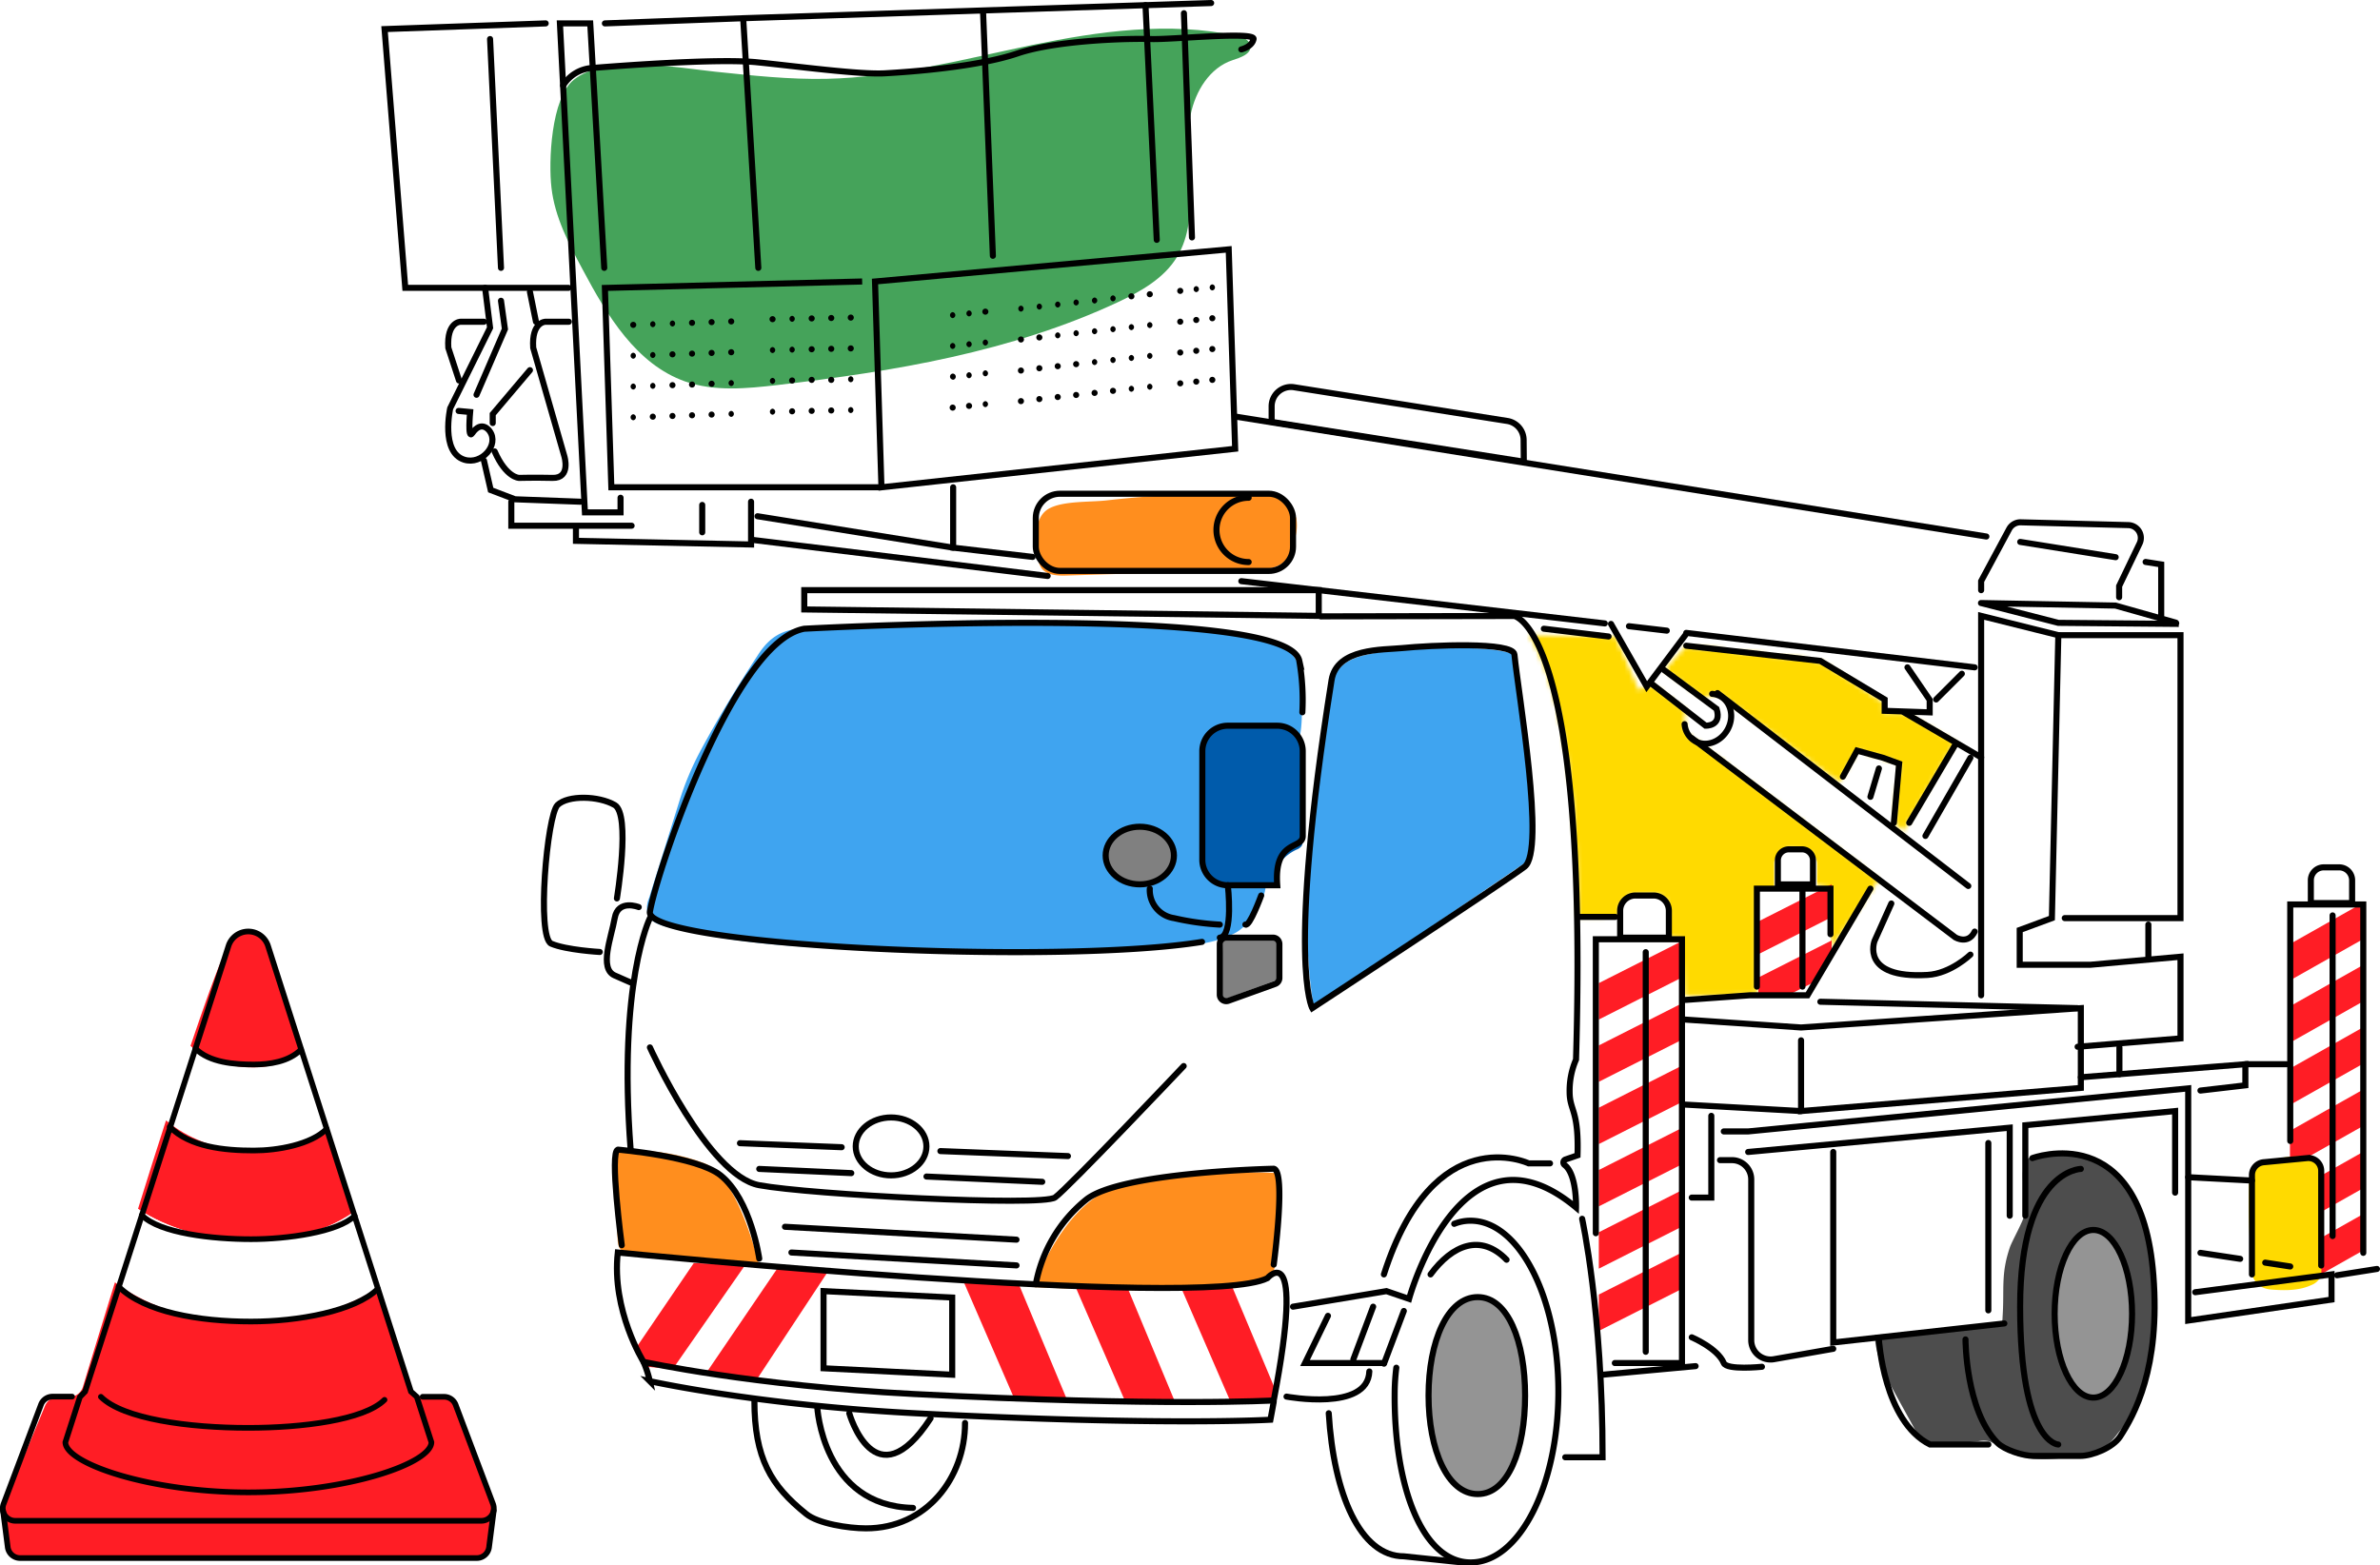 <svg xmlns="http://www.w3.org/2000/svg" xmlns:xlink="http://www.w3.org/1999/xlink" viewBox="0 0 509.64 335.24"><defs><style>.cls-1{fill:#140700;}.cls-2{fill:#45a35a;}.cls-3{mask:url(#mask);}.cls-4{fill:#fff;}.cls-5{mask:url(#mask-2);}.cls-6{fill:#4d4d4d;}.cls-7{mask:url(#mask-3);}.cls-8{mask:url(#mask-4);}.cls-9{fill:#ffda00;}.cls-10{fill:#ff8e1e;}.cls-11{fill:#3fa4f0;}.cls-12{fill:#005bab;}.cls-13{fill:gray;}.cls-14{fill:#ff1d25;}.cls-15,.cls-16,.cls-18{fill:none;}.cls-15,.cls-16,.cls-17,.cls-18{stroke:#000;stroke-miterlimit:10;}.cls-15,.cls-17,.cls-18{stroke-linecap:round;}.cls-15,.cls-16,.cls-17{stroke-width:1.3px;}.cls-17{fill:#949494;}.cls-18{stroke-width:1.21px;}.cls-19{filter:url(#luminosity-noclip-4);}.cls-20{filter:url(#luminosity-noclip-3);}.cls-21{filter:url(#luminosity-noclip-2);}.cls-22{filter:url(#luminosity-noclip);}</style><filter id="luminosity-noclip" x="132.58" y="136.02" width="286.14" height="170.04" filterUnits="userSpaceOnUse" color-interpolation-filters="sRGB"><feFlood flood-color="#fff" result="bg"/><feBlend in="SourceGraphic" in2="bg"/></filter><mask id="mask" x="132.58" y="136.02" width="286.14" height="170.04" maskUnits="userSpaceOnUse"><g class="cls-22"><path class="cls-1" d="M327.37,136s10.51,13.57,10.45,60.33l9.11-.07s-.61-4.51,3.28-4.51,7.85-1.57,7.15,5.57,0,3.45,0,3.45l2.81.35.56,12.1,15.48-.1V190.3h4.49s-1-9.16,2.93-8.42,5.41-.8,4.58,7.51l3.76.91v13l10.37-14.9-40.8-31s-1.58-3.19-.46-5.19l-7.28-5.65-2.86,1.15-5-11.38Z"/><path class="cls-1" d="M361.08,138.29l28.72,3.24,13.43,8.83v2.19h4.48l11,6.42L407.57,178l-2-1.82,1.13-12.67-9-2.8-3.85,6.87-26-19.18a24.41,24.41,0,0,1-3.41,1l-8-5.93Z"/></g></mask><filter id="luminosity-noclip-2" x="160.59" y="136.02" width="258.13" height="190.61" filterUnits="userSpaceOnUse" color-interpolation-filters="sRGB"><feFlood flood-color="#fff" result="bg"/><feBlend in="SourceGraphic" in2="bg"/></filter><mask id="mask-2" x="160.59" y="136.02" width="258.13" height="190.61" maskUnits="userSpaceOnUse"><g class="cls-21"><path class="cls-1" d="M327.37,136s10.51,13.57,10.45,60.33l9.11-.07s-.61-4.51,3.28-4.51,7.85-1.57,7.15,5.57,0,3.45,0,3.45l2.81.35.56,12.1,15.48-.1V190.3h4.49s-1-9.16,2.93-8.42,5.41-.8,4.58,7.51l3.76.91v13l10.37-14.9-40.8-31s-1.58-3.19-.46-5.19l-7.28-5.65-2.86,1.15-5-11.38Z"/><path class="cls-1" d="M361.08,138.29l28.72,3.24,13.43,8.83v2.19h4.48l11,6.42L407.57,178l-2-1.82,1.13-12.67-9-2.8-3.85,6.87-26-19.18a24.41,24.41,0,0,1-3.41,1l-8-5.93Z"/></g></mask><filter id="luminosity-noclip-3" x="284.64" y="136.02" width="134.08" height="198.63" filterUnits="userSpaceOnUse" color-interpolation-filters="sRGB"><feFlood flood-color="#fff" result="bg"/><feBlend in="SourceGraphic" in2="bg"/></filter><mask id="mask-3" x="284.64" y="136.02" width="134.08" height="198.63" maskUnits="userSpaceOnUse"><g class="cls-20"><path class="cls-1" d="M327.37,136s10.51,13.57,10.45,60.33l9.11-.07s-.61-4.51,3.28-4.51,7.85-1.57,7.15,5.57,0,3.45,0,3.45l2.81.35.56,12.1,15.48-.1V190.3h4.49s-1-9.16,2.93-8.42,5.41-.8,4.58,7.51l3.76.91v13l10.37-14.9-40.8-31s-1.58-3.19-.46-5.19l-7.28-5.65-2.86,1.15-5-11.38Z"/><path class="cls-1" d="M361.08,138.29l28.72,3.24,13.43,8.83v2.19h4.48l11,6.42L407.57,178l-2-1.82,1.13-12.67-9-2.8-3.85,6.87-26-19.18a24.41,24.41,0,0,1-3.41,1l-8-5.93Z"/></g></mask><filter id="luminosity-noclip-4" x="82.35" y="4.25" width="426.15" height="307.56" filterUnits="userSpaceOnUse" color-interpolation-filters="sRGB"><feFlood flood-color="#fff" result="bg"/><feBlend in="SourceGraphic" in2="bg"/></filter><mask id="mask-4" x="82.35" y="4.25" width="426.15" height="307.56" maskUnits="userSpaceOnUse"><g class="cls-19"><path class="cls-1" d="M327.37,136s10.51,13.57,10.45,60.33l9.11-.07s-.61-4.51,3.28-4.51,7.85-1.57,7.15,5.57,0,3.45,0,3.45l2.81.35.56,12.1,15.48-.1V190.3h4.49s-1-9.16,2.93-8.42,5.41-.8,4.58,7.51l3.76.91v13l10.37-14.9-40.8-31s-1.58-3.19-.46-5.19l-7.28-5.65-2.86,1.15-5-11.38Z"/><path class="cls-1" d="M361.08,138.29l28.72,3.24,13.43,8.83v2.19h4.48l11,6.42L407.57,178l-2-1.82,1.13-12.67-9-2.8-3.85,6.87-26-19.18a24.41,24.41,0,0,1-3.41,1l-8-5.93Z"/></g></mask></defs><g id="レイヤー_2" data-name="レイヤー 2"><g id="design"><path class="cls-2" d="M153.22,15.36c7.89.82,15.8,1.68,23.74,1.52,14.82-.31,29.29-4.19,43.81-7.19s29.6-5.16,44.09-2c1.23.26,2.69.81,2.89,2.06.29,1.78-2.08,2.57-3.8,3.13-4.91,1.61-8,6.66-9,11.73s-.33,10.29-.12,15.45-.11,10.6-2.81,15c-2.82,4.62-7.82,7.4-12.73,9.69-22.73,10.61-47.88,14.79-72.8,17.7-6.61.77-13.48,1.43-19.77-.76C136.26,78,130,67.55,124.8,57.78c-3-5.56-6-11.3-6.71-17.57-.66-5.54-.11-19.15,4.76-23.11C129.65,11.57,145.33,14.53,153.22,15.36Z"/><g class="cls-3"><path class="cls-4" d="M273.26,272.23C227.05,282.31,180,269.52,133,268a31.52,31.52,0,0,0,0,9.45,110.07,110.07,0,0,0,4.13,16.84,3,3,0,0,0,.87,1.45,3.1,3.1,0,0,0,1.75.45q10.4.58,20.72,1.94c.06.42.14.83.2,1.25,15.09,3.69,30.93-.16,46,5.62,1.1-.48,2.47.22,3.61-.2,18.68,3.42,37.68-1.32,56.66-.7a15.31,15.31,0,0,0,4.49-.26,6.45,6.45,0,0,0,.62-.21C273.72,293.32,279.53,282.42,273.26,272.23Z"/></g><g class="cls-5"><path class="cls-6" d="M167.1,318.15a17.81,17.81,0,0,0,3.28,4.37,14.41,14.41,0,0,0,4.87,2.79,23,23,0,0,0,15.16.07,24.35,24.35,0,0,0,12.06-9.24,14.05,14.05,0,0,0,2.71-7.13c.06-1.47,0-3.31,1.3-4l.08,0c-15-5.78-30.88-1.93-46-5.62A56.65,56.65,0,0,0,167.1,318.15Z"/></g><g class="cls-7"><path class="cls-6" d="M310.43,261.86c-6.92,9.5-8.65,20.74-14.7,30.25h-2.59c0,4.78-4.42,5.89-8.5,7.39l.72.06c-1.49,6.71.95,13.42,2.13,20.2a25.67,25.67,0,0,0,1.24,5.28c1.57,3.88,5.37,6.49,9.36,7.75s8.23,1.4,12.41,1.69c2.55.18,5.19.41,7.6-.44,2.95-1,5.12-3.5,7.15-5.87a44.07,44.07,0,0,0,5.49-7.42,14.64,14.64,0,0,0,1.9-8.89l.35-.05C333.9,293.26,335.48,261,310.43,261.86Z"/></g><g class="cls-8"><path class="cls-9" d="M507.42,268.93c-2.28-.58-.73-16.41-.78-19.9q-.4-27.63-2-55.22a60,60,0,0,1-14.42-.64c-1.54,4.15,1.25,9.51,1.27,13.62,0,7.06-1.48,14-1.23,21.07-2.33.17-4.72,0-7.06,0a80.54,80.54,0,0,0-8.62.94c-7,.74-14-1.86-20.91-.46-.35-1.58.86-3.07.8-4.69,1.77-.41,3.76,0,5.6-.34,2.36-.46,4.57-1.62,7-1.91l-.55,0c-.5-3.41-.09-7.4.24-10.82.2-2.1.41-4.21.61-6.32-1.67-.42-3.5.83-5.22.92a.5.5,0,0,1-.34-.07.48.48,0,0,1-.1-.39,30.64,30.64,0,0,0-.85-7.63,22.48,22.48,0,0,0,6.4-.43c-.63-6.08-1.57-13.12-1.17-19.21.15-2.31.45-4.6.62-6.9.86-11.54-1.44-23.25.45-34.67a3.92,3.92,0,0,0-.73-3.07,3.18,3.18,0,0,0-.66-.41l-2-1a32.81,32.81,0,0,1,.15-10.74,33.8,33.8,0,0,0-13.45-2.42L265.2,89.2l-2.09-35.8-75.74,6.88-57.84,1.38L126.39,4.25l-44,2,4.43,55.41h17.1l.81,6.51-6.08.75s-5,.65-2.67,6.59,0,17.36,0,17.36-.28,8,7.69,5.78l1.45,6.31,4.33,1.65.08,6,13.84.56v2.68l37.5.78,63.51,6.74-.22,3h-51.9v8.26S157,139,138.38,193.88l-5.7.59q.82-7.74,1-15.52c0-1.89,0-4-1.18-5.45a7.4,7.4,0,0,0-3.82-2.22c-2.67-.8-5.8-1.07-8,.58s-2.87,4.54-3.39,7.21c-.35,1.82-.71,3.63-1.06,5.45a31.8,31.8,0,0,0-.89,8.62,10.84,10.84,0,0,0,3.62,7.65c2.88,2.3,6.91,2.34,10.6,2.28a5.73,5.73,0,0,0,5.16,5.88,180.54,180.54,0,0,0,.57,37.33c-1.32-.22-3-.07-3.81,1a3.45,3.45,0,0,0-.52,1.48,20.82,20.82,0,0,0,.48,9c.79,2.81,2.19,5.6,1.81,8.5-.07.56-.14,1.14-.21,1.72,47.06,1.51,94.09,14.3,140.3,4.22,6.27,10.19.46,21.09-1.32,31.41a4.47,4.47,0,0,0,2.7-2.59c.24-.72.3-1.61.95-2a2.29,2.29,0,0,1,1.3-.16l7.75.61c4.08-1.5,8.5-2.61,8.5-7.39h2.59c6-9.51,7.78-20.75,14.7-30.25,25.05-.84,23.47,31.4,22.56,49.95l9-1.27a32,32,0,0,0,1.27-9.23c0-2.39-.31-4.77-.15-7.15,8.14,1.08,16.14-2.91,24.26-1.59a38.29,38.29,0,0,0,5.4.91c3.18.08,6.15-1.46,9.1-2.69a53.14,53.14,0,0,1,20.7-4.15,53.54,53.54,0,0,0,5.77,16.82,12,12,0,0,0,3.22,4.46,10,10,0,0,0,5.92,1.52,31.19,31.19,0,0,0,7-.72,4.27,4.27,0,0,1,1.66-.15,4.91,4.91,0,0,1,1.71.92c3.61,2.44,8.34,2.15,12.69,1.77,3.21-.29,6.51-.59,9.39-2,4.44-2.23,7.21-6.85,8.74-11.58s2-9.71,3.31-14.51c11.65-1.7,24.26-3.2,35.91-4.89a1.87,1.87,0,0,0,1.32-.59,1.84,1.84,0,0,0,.2-1.09c0-1.21-.07-2.42-.11-3.63a46.37,46.37,0,0,0,9-1.28A2.21,2.21,0,0,0,507.42,268.93Z"/></g><path class="cls-10" d="M222.15,118.75a6.08,6.08,0,0,0,.78,2.79c1.13,1.67,3.5,1.78,5.52,1.71L268.67,122c2.17-.07,4.53-.2,6.18-1.61S277,117,277.37,115a9.34,9.34,0,0,0,.22-4,6.66,6.66,0,0,0-4.31-4.44,18.58,18.58,0,0,0-6.35-.86,233,233,0,0,0-30,1.46c-3.4.39-9.07.08-12.13,1.66C221.33,110.58,221.79,115.5,222.15,118.75Z"/><path class="cls-11" d="M149.92,160.91a62.06,62.06,0,0,0-4.47,10.72L139,192.28a5.39,5.39,0,0,0-.28,3.59c.61,1.55,2.42,2.17,4,2.58,19.25,4.87,39.35,4.9,59.2,4.89,13,0,26,.47,39-.38,8-.53,16.19.52,23.37-3.06,3.28-1.63,6.6-6.78,6.77-10.44l-8.16,0a4.27,4.27,0,0,1-4.25-4l-1-18.34c-.16-3-.16-6.33,2-8.37a9.32,9.32,0,0,1,3.65-1.87c4.8-1.53,9.87,1,14.91,1.24.85-2.79.53-8.86.53-11.77,0-7.07-5.54-9-7.69-9.58-8-2.23-16.43-2.86-24.76-3.18-17.86-.69-35.74-1.29-53.56-.07-6.77.47-13.56.7-20.34,1-4.68.2-7.51,1.69-10.16,5.84C158,146.84,153.63,154,149.92,160.91Z"/><path class="cls-12" d="M262.11,155.54a5.66,5.66,0,0,0-4,2.42,8.12,8.12,0,0,0-.88,3.68,128.19,128.19,0,0,0-.11,17.53,22.3,22.3,0,0,0,1.14,6.55,5.11,5.11,0,0,0,2,2.72,6.21,6.21,0,0,0,2.41.65,46.76,46.76,0,0,0,10.51,0,5.14,5.14,0,0,1,.9-4.34,9.55,9.55,0,0,1,3.57-2.81,2.31,2.31,0,0,0,1.11-.84,2.06,2.06,0,0,0,.18-1l.28-18.31A8.51,8.51,0,0,0,279,159a5.65,5.65,0,0,0-4-3.35c-2.35-.64-4.84-.25-7.23-.13C265.87,155.58,264,155.54,262.11,155.54Z"/><path class="cls-11" d="M284.92,146.21a8.92,8.92,0,0,1,3.71-4.56,15.44,15.44,0,0,1,4-1.43c6.1-1.46,12.43-1.45,18.69-1.43,4.2,0,8.47,0,12.51,1.18,0,0,6,40.64,3.12,44.53l-45.61,31.08s-3.12-15.07-.38-39.52S284.92,146.21,284.92,146.21Z"/><ellipse class="cls-13" cx="244.16" cy="183.55" rx="7.39" ry="6.37"/><polygon class="cls-13" points="261.84 200.79 273.56 201.01 273.56 209.8 262.2 214.01 261.52 212.73 261.84 200.79"/><path class="cls-10" d="M162.58,271s-4.53-19.26-11.82-21.91a42.67,42.67,0,0,0-18.49-2.54l-.61,5.62.61,13.54s.15,2,1,2a57.05,57.05,0,0,0,12.9,1.59A83.45,83.45,0,0,1,162.58,271Z"/><path class="cls-10" d="M221.34,275.63s6.49-19.26,19.3-21.9a128.35,128.35,0,0,1,32.46-2.54l1.08,5.62-1.08,13.54s-.26,3.5-1.84,3.5c-.71,0-11.29,2.69-22.66,2.57C234.82,276.27,221.34,275.63,221.34,275.63Z"/><path class="cls-4" d="M135,233.77l128.24,5.94s8.12.93,14.54-2.36S336,222.09,336,222.09v-13.3s-51.84,12-58.27,15.26-14.54,2.36-14.54,2.36L135,220.47Z"/><path class="cls-14" d="M159.61,270.84l-11.06-.34-12.41,18.24a7.49,7.49,0,0,1,2.11,3.95l5.85.43Z"/><polygon class="cls-14" points="151.48 293.64 161.9 295.64 177.4 272.13 166.34 271.8 151.48 293.64"/><polygon class="cls-14" points="251.43 299.78 241 300.24 230.28 275.53 241.34 275.53 251.43 299.78"/><path class="cls-14" d="M263.47,275.53h-9.74a.59.59,0,0,0-.55.84l10.18,23.49a.6.6,0,0,0,.58.36l7.94-.35a.6.6,0,0,0,.57-.57,14.46,14.46,0,0,1,.29-2.18.71.71,0,0,0,0-.35L264,275.9A.61.61,0,0,0,263.47,275.53Z"/><polygon class="cls-14" points="228.47 299.71 217.06 299.2 206.35 274.49 218.15 274.97 228.47 299.71"/><rect class="cls-4" x="342.36" y="201.71" width="17.81" height="90.81"/><polygon class="cls-14" points="359.79 209.51 342.36 218.33 342.36 210.53 359.79 201.72 359.79 209.51"/><polygon class="cls-14" points="359.79 222.85 342.36 231.66 342.36 223.87 359.79 215.05 359.79 222.85"/><polygon class="cls-14" points="359.79 236.18 342.36 245 342.36 237.21 359.79 228.39 359.79 236.18"/><polygon class="cls-14" points="359.79 249.52 342.36 258.34 342.36 250.55 359.79 241.73 359.79 249.52"/><polygon class="cls-14" points="359.79 262.86 342.36 271.68 342.36 263.88 359.79 255.06 359.79 262.86"/><polygon class="cls-14" points="359.79 276.19 342.36 285.01 342.36 277.22 359.79 268.4 359.79 276.19"/><path class="cls-4" d="M350.45,191.31h3.39a3.52,3.52,0,0,1,3.52,3.52v6.31a0,0,0,0,1,0,0H346.93a0,0,0,0,1,0,0v-6.31A3.52,3.52,0,0,1,350.45,191.31Z"/><polygon class="cls-4" points="506.32 272.41 490.36 274.04 490.36 193.34 506.32 193.34 506.32 272.41"/><polygon class="cls-14" points="505.98 201.13 490.36 209.95 490.36 202.16 505.98 193.34 505.98 201.13"/><polygon class="cls-14" points="505.98 214.47 490.36 223.29 490.36 215.49 505.98 206.67 505.98 214.47"/><polygon class="cls-14" points="505.98 227.81 490.36 236.62 490.36 228.83 505.98 220.01 505.98 227.81"/><polygon class="cls-14" points="505.98 241.14 490.36 249.96 490.36 242.17 505.98 233.35 505.98 241.14"/><polygon class="cls-14" points="505.98 254.48 490.36 263.3 490.36 255.51 505.98 246.69 505.98 254.48"/><path class="cls-14" d="M506,260l-15.62,8.82v5.28c2.25-.14,4.23-1.34,6.55-1.18l9.07-5.12Z"/><path class="cls-4" d="M497.27,185.74H501a2.81,2.81,0,0,1,2.81,2.81v4.2a0,0,0,0,1,0,0h-9.35a0,0,0,0,1,0,0v-4.2A2.81,2.81,0,0,1,497.27,185.74Z"/><path class="cls-4" d="M383,181.88h3a3.1,3.1,0,0,1,3.1,3.1v5.57a0,0,0,0,1,0,0h-9.2a0,0,0,0,1,0,0V185A3.1,3.1,0,0,1,383,181.88Z"/><polygon class="cls-4" points="387.02 212.99 376.78 212.99 376.78 190.55 391.97 190.55 391.97 203.9 387.02 212.99"/><polygon class="cls-14" points="392.22 196.4 376.53 204.34 376.53 197.32 392.22 189.38 392.22 196.4"/><path class="cls-14" d="M392.22,201.39l-15.69,7.94v4.13h5.7l6.07-3.07a25,25,0,0,0,3.92-6.33Z"/><path class="cls-9" d="M481.58,253a3.43,3.43,0,0,1,.17-1.16,2.89,2.89,0,0,1,.66-1,10.47,10.47,0,0,1,5.51-2.8,31.09,31.09,0,0,1,6.25-.42,2.77,2.77,0,0,1,1.28.21c.81.42,1,1.49,1.06,2.4a124.47,124.47,0,0,1,.23,15.33,22.55,22.55,0,0,0,.1,4.86,5.63,5.63,0,0,1,.13,2.9,3.64,3.64,0,0,1-2,1.86c-2.55,1.2-5.48,1.19-8.3,1-3.15-.16-4.55-2.05-4.64-5-.13-3.85-.47-7.68-.51-11.54Q481.48,256.33,481.58,253Z"/><path class="cls-6" d="M450.19,249a17,17,0,0,1,4,3.89,30.9,30.9,0,0,1,6,14,62.05,62.05,0,0,1,.54,8.29l.15,7.73a28.38,28.38,0,0,1-.08,3.69c-.13,1.26-.43,2.5-.67,3.74-.62,3.27-.84,6.67-2.12,9.74a29.83,29.83,0,0,1-4.47,6.8,13,13,0,0,1-3.4,3.33,12.68,12.68,0,0,1-4.06,1.29c-6.08,1.18-12.91,1.94-18-1.6a7.29,7.29,0,0,0-2.22-1.28,5.76,5.76,0,0,0-2.11,0,92.79,92.79,0,0,1-9.85.7,2.76,2.76,0,0,1-3.13-1.91L406,298.75c-2.2-4-4.46-8.28-4.52-12.88l25-1.68a2.46,2.46,0,0,0,2.07-.84,2.33,2.33,0,0,0,.26-1.14c.43-6.2-.42-9.25,1.58-15.12.5-1.44,3.12-6,3.26-7.48a21.41,21.41,0,0,0-.17-3.75c-.17-1.88-.74-5.22.19-7,.74-1.41,2.65-1.51,4.06-1.75C441.89,246.46,446.52,246.57,450.19,249Z"/><polyline class="cls-15" points="459.45 120.34 462.79 120.87 462.79 131.89"/><line class="cls-15" x1="432.6" y1="116.05" x2="453.04" y2="119.32"/><line class="cls-15" x1="264.49" y1="89.2" x2="425.35" y2="114.89"/><polygon class="cls-16" points="263.11 53.4 264.49 96.1 188.75 104.35 187.37 60.28 263.11 53.4"/><polyline class="cls-16" points="184.62 60.28 129.53 61.66 130.91 104.35 188.75 104.35"/><rect class="cls-16" x="221.8" y="105.73" width="55.08" height="16.53" rx="5.19"/><path class="cls-15" d="M267.38,120.36a6.88,6.88,0,0,1-6.89-6.88h0a6.88,6.88,0,0,1,6.89-6.89"/><path class="cls-15" d="M257.39,201.7c-30.64,5-119.44.88-118.22-6.46,1.38-8.27,17.9-57.84,33.05-60.6,0,0,103.29-5.61,106,6.84a49.06,49.06,0,0,1,.66,11.05"/><path class="cls-15" d="M139.17,196.61s-6.88,13.78-4.13,49.58"/><path class="cls-15" d="M132.29,268.22s125.31,12.4,139.08,5.51c0,0,8.27-9.64,1.38,26.17,0,0-23.41,1.37-77.12-1.38-34.38-1.76-57.83-6.89-57.83-6.89S130.91,280.62,132.29,268.22Z"/><path class="cls-15" d="M272.75,300.15c-.21,1.23-.45,2.52-.71,3.88,0,0-23.05,1.37-75.94-1.38-33.85-1.76-56.95-6.88-56.95-6.88a23.15,23.15,0,0,0-1.35-4.14"/><polygon class="cls-15" points="203.9 294.39 176.35 293.01 176.35 276.49 203.9 277.86 203.9 294.39"/><path class="cls-15" d="M221.8,275a30.37,30.37,0,0,1,10.78-18.1c7.37-5.95,40.17-6.62,40.17-6.62,2.71.48,0,20.53,0,20.53"/><path class="cls-15" d="M162.58,269.53s-1.75-12.57-8.26-17.83c-5.06-4.09-22-5.51-22-5.51-1.86.33.82,20.47.82,20.47"/><ellipse class="cls-15" cx="190.81" cy="245.5" rx="7.57" ry="6.2"/><path class="cls-15" d="M139.17,224.3s12.4,27.48,23.41,29.51,60.6,4.59,63.35,2.62,27.54-28.14,27.54-28.14"/><line class="cls-15" x1="168.09" y1="262.71" x2="217.67" y2="265.47"/><line class="cls-15" x1="169.47" y1="268.22" x2="217.67" y2="270.98"/><line class="cls-15" x1="201.37" y1="246.5" x2="228.68" y2="247.57"/><line class="cls-15" x1="158.45" y1="244.81" x2="180.23" y2="245.67"/><line class="cls-15" x1="198.39" y1="251.95" x2="223.18" y2="253.08"/><line class="cls-15" x1="162.58" y1="250.32" x2="182.29" y2="251.22"/><path class="cls-15" d="M136.78,194.25s-4.43-1.77-5.15,2.36-3.41,10.78,0,12.28l3.41,1.5"/><path class="cls-15" d="M132.1,192.39s3-18-.47-20-10-2.14-12.24,0-4.55,28.33-1.33,29.7,10.37,1.77,10.37,1.77"/><path class="cls-15" d="M300.29,138.78c6-.6,23.71-1.43,24,1.37.81,8.27,6.7,42,2.19,45.45S281,215.89,281,215.89s-5.5-9.64,4.13-70.23C286.25,138.73,296.15,139.19,300.29,138.78Z"/><path class="cls-15" d="M206.65,304.72c0,11.78-8.28,22.57-21.21,22.57-3.78,0-10.26-1-12.82-3.1-7.54-6.06-11.08-11.9-11.08-24.29"/><path class="cls-15" d="M175,301.27s1.08,21.24,20.51,21.64"/><path class="cls-15" d="M181.86,302.65s5.51,19.28,17.41,1.07"/><polygon class="cls-15" points="282.39 131.89 172.22 130.51 172.22 126.38 282.39 126.38 282.39 131.89"/><line class="cls-15" x1="361.08" y1="135.53" x2="422.85" y2="142.91"/><line class="cls-15" x1="348.81" y1="134.1" x2="356.92" y2="135.05"/><line class="cls-15" x1="265.81" y1="124.45" x2="343.64" y2="133.5"/><polyline class="cls-15" points="221.12 119.26 204.1 117.28 204.1 104.35"/><polyline class="cls-15" points="361.08 138.28 389.8 141.53 403.57 149.79 403.57 152.22 413.21 152.55 413.21 149.87 408.45 142.91"/><line class="cls-15" x1="330.59" y1="134.64" x2="344.45" y2="136.3"/><polyline class="cls-15" points="360.88 136.02 352.62 147.04 344.97 133.61"/><path class="cls-15" d="M276.88,279.82l20-3.33,4.85,1.66s11-40.22,35.75-19.57c0,0,.22-7.1-2.45-9.11a.68.68,0,0,1,.22-1.18l2.55-.88c.31-9.79-1.69-9.48-1.69-13.61a16.77,16.77,0,0,1,1.37-6.89c2.76-92.27-13.23-95-13.23-95l-41.38.08"/><path class="cls-15" d="M360.73,155.08a4.6,4.6,0,0,0,2.22,3.61c2.31,1.34,5.41.28,6.93-2.36s.88-5.85-1.42-7.18a4.33,4.33,0,0,0-1.83-.56"/><line class="cls-15" x1="367.77" y1="148.42" x2="421.48" y2="189.73"/><path class="cls-15" d="M362.26,158.06l56.46,42.69s2.76,1.62,4.13-1.26"/><polyline class="cls-15" points="424.23 213.14 424.23 131.89 440.76 136.02 439.38 196.61 432.49 199.16 432.49 206.6 447.64 206.6 466.92 204.88 466.92 222.37 444.89 224.16"/><polyline class="cls-15" points="442.13 196.61 466.92 196.61 466.92 136.02 440.76 136.02"/><path class="cls-15" d="M424.23,129.14l16.53,4.24,25.14.22a.14.14,0,0,0,0-.27L453,129.68l-28.8-.54"/><line class="cls-15" x1="460.04" y1="197.99" x2="460.04" y2="204.88"/><line class="cls-15" x1="420.1" y1="144.28" x2="414.59" y2="149.79"/><line class="cls-15" x1="407.71" y1="152.55" x2="424.23" y2="162.19"/><polyline class="cls-15" points="400.52 190.3 387.05 213.14 374.66 213.14 360.88 214.13"/><line class="cls-15" x1="418.72" y1="159.43" x2="408.83" y2="176.2"/><polyline class="cls-15" points="360.88 218.34 385.67 220.03 445.58 215.89 445.58 232.97 385.67 237.93 385.67 222.78"/><line class="cls-15" x1="385.67" y1="237.93" x2="360.89" y2="236.55"/><line class="cls-15" x1="389.8" y1="214.52" x2="444.89" y2="215.89"/><polyline class="cls-15" points="132.88 106.59 132.88 109.72 125.25 109.72 119.9 5.01 126.39 5.01 129.39 57.36"/><polyline class="cls-15" points="116.85 5.01 82.35 6.23 86.78 61.64 110.59 61.64 121.73 61.64"/><line class="cls-15" x1="104.94" y1="8.36" x2="107.28" y2="57.36"/><path class="cls-15" d="M103.88,61.64l1.06,8.55L96.4,87.44s-2.08,9.37,3,11c3.78,1.19,7.56-3.21,5.45-6.12,0,0-1.67-2.53-3.74.47-1,1.47-.44-4.56-.44-4.56L98.2,88"/><polyline class="cls-15" points="107.28 64.41 108.12 70.46 102.04 84.54"/><polyline class="cls-15" points="105.51 90.59 105.51 88.69 113.48 79.27"/><line class="cls-15" x1="113.48" y1="62.51" x2="114.77" y2="68.9"/><path class="cls-15" d="M103.63,68.9h-5s-3,0-2.63,5.58l2.29,7"/><path class="cls-15" d="M121.81,68.9h-5s-3,0-2.63,5.58l6.66,23.2s1.47,4.75-2.5,4.66-7.18,0-7.18,0-2.76,0-5.24-5.67"/><polyline class="cls-15" points="103.63 98.63 105.08 104.94 110.28 106.92 124.28 107.44"/><polyline class="cls-15" points="109.49 107.44 109.49 112.58 135.25 112.58"/><polyline class="cls-15" points="123.33 113.14 123.33 115.82 160.83 116.6 160.83 107.44"/><line class="cls-15" x1="150.37" y1="108.13" x2="150.37" y2="113.99"/><line class="cls-15" x1="162.21" y1="110.55" x2="204.1" y2="117.28"/><line class="cls-15" x1="161.43" y1="115.65" x2="224.34" y2="123.34"/><path class="cls-15" d="M326.3,98.87l-54-8.53V87a4.14,4.14,0,0,1,4.77-4.08l45.71,7.23a4.14,4.14,0,0,1,3.48,4.08Z"/><path class="cls-15" d="M424.23,126.38v-1.93l6-11.16a2.75,2.75,0,0,1,2.49-1.44l23,.6a2.75,2.75,0,0,1,2.41,4l-4.35,9.06v2.38"/><line class="cls-15" x1="421.93" y1="162.28" x2="412.3" y2="179.01"/><path class="cls-15" d="M405,193.48l-3.59,8s-3.14,8.12,11.32,7.3c5-.28,9.2-4.35,9.2-4.35"/><polyline class="cls-15" points="376.21 211.28 376.21 190.3 385.97 190.3 385.97 211.28"/><polyline class="cls-15" points="385.97 190.3 391.97 190.3 391.97 200.06"/><path class="cls-15" d="M383.06,181.88h2.8a2.36,2.36,0,0,1,2.36,2.36v5.15a0,0,0,0,1,0,0H380.7a0,0,0,0,1,0,0v-5.15A2.36,2.36,0,0,1,383.06,181.88Z"/><polyline class="cls-15" points="341.72 264.09 341.72 201.14 360.17 201.14 360.17 291.89 345.79 291.89"/><line class="cls-15" x1="352.41" y1="203.9" x2="352.41" y2="289.48"/><path class="cls-15" d="M350.21,191.77h3.88a3.27,3.27,0,0,1,3.27,3.27v5.75a0,0,0,0,1,0,0H346.93a0,0,0,0,1,0,0V195A3.27,3.27,0,0,1,350.21,191.77Z"/><polyline class="cls-15" points="490.42 244.33 490.42 193.69 506.06 193.69 506.06 268.29"/><line class="cls-15" x1="499.49" y1="196.03" x2="499.49" y2="264.69"/><path class="cls-15" d="M497.61,185.74h3.29a2.77,2.77,0,0,1,2.77,2.77v4.88a0,0,0,0,1,0,0h-8.84a0,0,0,0,1,0,0v-4.88a2.77,2.77,0,0,1,2.77-2.77Z"/><polyline class="cls-15" points="366.45 238.95 366.45 256.46 362.26 256.46"/><polyline class="cls-15" points="369.12 242.29 374.34 242.29 468.57 233.07 468.57 282.79 499.26 278.3 499.26 272.91 470.07 276.72"/><polyline class="cls-15" points="374.34 246.69 430.35 241.49 430.35 260.34"/><polyline class="cls-15" points="433.69 260.34 433.69 240.96 465.77 237.93 465.77 255.4"/><path class="cls-15" d="M368.32,248.44h2.55a4.13,4.13,0,0,1,4.13,4.14V287a4.14,4.14,0,0,0,4.85,4.07l12.71-2.23"/><path class="cls-15" d="M353.8,146.53l11.42,8.87s3.54.18,2.36-3.59l-11.24-8.32"/><polyline class="cls-15" points="129.53 5.01 159.14 3.9 259.35 0.65"/><line class="cls-15" x1="159.14" y1="3.9" x2="162.38" y2="57.36"/><line class="cls-15" x1="210.52" y1="2.83" x2="212.61" y2="54.78"/><line class="cls-15" x1="245.29" y1="1.1" x2="247.7" y2="51.36"/><line class="cls-15" x1="253.52" y1="2.83" x2="255.24" y2="50.84"/><path class="cls-15" d="M120.58,18.32a7.91,7.91,0,0,1,6.36-3.77c4.61-.37,26.54-2.08,35.1-1.22S184,16,189.45,15.7s19.87-1.35,28.44-4.26,24.31-3.24,28.6-3.08,22.28-1.7,21.94,0-2.62,2.22-2.62,2.22"/><path class="cls-15" d="M275.49,299.08s17.41,3.26,17.73-5.39"/><line class="cls-15" x1="294.04" y1="279.82" x2="289.8" y2="291.1"/><polyline class="cls-15" points="284.36 281.78 279.45 291.89 296.37 291.89"/><path class="cls-15" d="M306.33,272.91c4.68-6.36,10.79-8.81,16.28-3.14"/><path class="cls-15" d="M299,292.89a45.84,45.84,0,0,0-.35,5.11c-.23,20.21,5.89,36.59,16.28,36.59S333.7,318.21,333.7,298s-8.42-36.59-18.81-36.59a9.3,9.3,0,0,0-3.49.67"/><path class="cls-15" d="M284.53,302.64c1.05,17.38,6.76,30.64,16.11,30.64l12.5,1.31"/><line class="cls-15" x1="300.61" y1="280.74" x2="296.36" y2="292.03"/><path class="cls-15" d="M338.79,261s4.38,19.85,4.38,51.07h-8"/><line class="cls-15" x1="343.17" y1="294.39" x2="363.09" y2="292.55"/><path class="cls-15" d="M362.26,286.38s5.56,2.35,6.86,5.51c.66,1.58,8.17.8,8.17.8"/><polyline class="cls-15" points="392.56 246.69 392.56 287.49 429.2 283.41"/><line class="cls-15" x1="425.77" y1="244.77" x2="425.77" y2="280.61"/><path class="cls-15" d="M331.91,249.13h-4.57s-20.33-9.57-31,23.78"/><path d="M135.6,70.22a.65.65,0,0,0,0-1.3.65.65,0,0,0,0,1.3Z"/><path d="M139.79,70.07a.65.65,0,0,0,0-1.29.65.65,0,0,0,0,1.29Z"/><path d="M144,69.92a.65.65,0,0,0,0-1.29.65.65,0,0,0,0,1.29Z"/><path d="M148.19,69.78a.65.65,0,0,0,0-1.3.65.65,0,0,0,0,1.3Z"/><path d="M152.38,69.63a.65.65,0,0,0,0-1.3.65.65,0,0,0,0,1.3Z"/><path d="M156.58,69.48a.65.65,0,0,0,0-1.3.65.65,0,0,0,0,1.3Z"/><path d="M135.6,76.82a.65.65,0,0,0,0-1.29.65.65,0,0,0,0,1.29Z"/><path d="M139.79,76.67a.65.65,0,0,0,0-1.29.65.65,0,0,0,0,1.29Z"/><path d="M144,76.53a.65.65,0,0,0,0-1.3.65.65,0,0,0,0,1.3Z"/><path d="M148.19,76.38a.65.65,0,0,0,0-1.3.65.65,0,0,0,0,1.3Z"/><path d="M152.38,76.23a.65.65,0,0,0,0-1.3.65.65,0,0,0,0,1.3Z"/><path d="M156.58,76.08a.65.65,0,0,0,0-1.3.65.65,0,0,0,0,1.3Z"/><path d="M135.6,83.42a.65.65,0,0,0,0-1.29.65.65,0,0,0,0,1.29Z"/><path d="M139.79,83.27a.65.65,0,0,0,0-1.29.65.65,0,0,0,0,1.29Z"/><path d="M144,83.13a.65.65,0,0,0,0-1.3.65.65,0,0,0,0,1.3Z"/><path d="M148.19,83a.65.65,0,0,0,0-1.3.65.65,0,0,0,0,1.3Z"/><path d="M152.38,82.83a.65.65,0,0,0,0-1.3.65.65,0,0,0,0,1.3Z"/><path d="M156.58,82.68a.65.65,0,0,0,0-1.29.65.65,0,0,0,0,1.29Z"/><path d="M135.6,90a.65.65,0,0,0,0-1.29.65.65,0,0,0,0,1.29Z"/><path d="M139.79,89.88a.65.65,0,0,0,0-1.3.65.65,0,0,0,0,1.3Z"/><path d="M144,89.73a.65.65,0,0,0,0-1.3.65.65,0,0,0,0,1.3Z"/><path d="M148.19,89.58a.65.65,0,0,0,0-1.3.65.65,0,0,0,0,1.3Z"/><path d="M152.38,89.43a.65.65,0,0,0,0-1.3.65.65,0,0,0,0,1.3Z"/><path d="M156.58,89.28a.65.65,0,0,0,0-1.29.65.65,0,0,0,0,1.29Z"/><path d="M165.43,69a.65.65,0,0,0,0-1.3.65.65,0,0,0,0,1.3Z"/><path d="M169.62,68.92a.65.65,0,0,0,0-1.29.65.65,0,0,0,0,1.29Z"/><path d="M173.81,68.84a.65.65,0,0,0,0-1.3.65.65,0,0,0,0,1.3Z"/><path d="M178,68.75a.65.65,0,0,0,0-1.3.65.65,0,0,0,0,1.3Z"/><path d="M182.18,68.66a.65.65,0,0,0,0-1.3.65.65,0,0,0,0,1.3Z"/><path d="M165.43,75.61a.65.65,0,0,0,0-1.29.65.65,0,0,0,0,1.29Z"/><path d="M169.62,75.52a.65.65,0,0,0,0-1.29.65.65,0,0,0,0,1.29Z"/><path d="M173.81,75.44a.65.65,0,0,0,0-1.3.65.65,0,0,0,0,1.3Z"/><path d="M178,75.35a.65.65,0,0,0,0-1.3.65.65,0,0,0,0,1.3Z"/><path d="M182.18,75.26a.65.65,0,0,0,0-1.3.65.65,0,0,0,0,1.3Z"/><path d="M165.43,82.21a.65.65,0,0,0,0-1.29.65.65,0,0,0,0,1.29Z"/><path d="M169.62,82.13a.65.65,0,0,0,0-1.3.65.65,0,0,0,0,1.3Z"/><path d="M173.81,82a.65.65,0,0,0,0-1.3.65.65,0,0,0,0,1.3Z"/><path d="M178,82a.65.65,0,0,0,0-1.3.65.65,0,0,0,0,1.3Z"/><path d="M182.18,81.86a.65.65,0,0,0,0-1.29.65.65,0,0,0,0,1.29Z"/><path d="M165.43,88.81a.65.65,0,0,0,0-1.29.65.65,0,0,0,0,1.29Z"/><path d="M169.62,88.73a.65.65,0,0,0,0-1.3.65.65,0,0,0,0,1.3Z"/><path d="M173.81,88.64a.65.65,0,0,0,0-1.3.65.65,0,0,0,0,1.3Z"/><path d="M178,88.55a.65.65,0,0,0,0-1.3.65.65,0,0,0,0,1.3Z"/><path d="M182.18,88.46a.65.65,0,0,0,0-1.29.65.65,0,0,0,0,1.29Z"/><path d="M204,68.13a.65.65,0,0,0,0-1.29.65.65,0,0,0,0,1.29Z"/><path d="M207.51,67.76a.65.65,0,0,0,0-1.29.65.65,0,0,0,0,1.29Z"/><path d="M211,67.39a.65.65,0,0,0,0-1.3.65.65,0,0,0,0,1.3Z"/><path d="M204,74.73a.65.65,0,0,0,0-1.29.65.65,0,0,0,0,1.29Z"/><path d="M207.51,74.36a.65.65,0,0,0,0-1.29.65.65,0,0,0,0,1.29Z"/><path d="M211,74a.65.65,0,0,0,0-1.29A.65.65,0,0,0,211,74Z"/><path d="M204,81.33A.65.65,0,0,0,204,80a.65.65,0,0,0,0,1.29Z"/><path d="M207.51,81a.65.65,0,0,0,0-1.29.65.65,0,0,0,0,1.29Z"/><path d="M211,80.59a.65.65,0,0,0,0-1.29.65.65,0,0,0,0,1.29Z"/><path d="M204,87.94a.65.65,0,0,0,0-1.3.65.65,0,0,0,0,1.3Z"/><path d="M207.51,87.57a.65.65,0,0,0,0-1.3.65.65,0,0,0,0,1.3Z"/><path d="M211,87.19a.65.65,0,0,0,0-1.29.65.65,0,0,0,0,1.29Z"/><path d="M252.73,62.94a.65.65,0,0,0,0-1.3.65.65,0,0,0,0,1.3Z"/><path d="M256.16,62.56a.65.65,0,0,0,0-1.29.65.65,0,0,0,0,1.29Z"/><path d="M259.6,62.19a.65.65,0,0,0,0-1.29.65.65,0,0,0,0,1.29Z"/><path d="M252.73,69.54a.65.65,0,0,0,0-1.3.65.65,0,0,0,0,1.3Z"/><path d="M256.16,69.17a.65.65,0,0,0,0-1.3.65.65,0,0,0,0,1.3Z"/><path d="M259.6,68.8a.65.65,0,0,0,0-1.3.65.65,0,0,0,0,1.3Z"/><path d="M252.73,76.14a.65.65,0,0,0,0-1.3.65.65,0,0,0,0,1.3Z"/><path d="M256.16,75.77a.65.65,0,0,0,0-1.3.65.65,0,0,0,0,1.3Z"/><path d="M259.6,75.4a.65.65,0,0,0,0-1.3.65.65,0,0,0,0,1.3Z"/><path d="M252.73,82.74a.65.65,0,0,0,0-1.3.65.65,0,0,0,0,1.3Z"/><path d="M256.16,82.37a.65.65,0,0,0,0-1.3.65.65,0,0,0,0,1.3Z"/><path d="M259.6,82a.65.65,0,0,0,0-1.3.65.65,0,0,0,0,1.3Z"/><path d="M218.62,66.74a.65.65,0,0,0,0-1.29.65.65,0,0,0,0,1.29Z"/><path d="M222.56,66.3a.65.65,0,0,0,0-1.29.65.65,0,0,0,0,1.29Z"/><path d="M226.5,65.86a.65.65,0,0,0,0-1.29.65.65,0,0,0,0,1.29Z"/><path d="M230.44,65.42a.65.65,0,0,0,0-1.29.65.65,0,0,0,0,1.29Z"/><path d="M234.39,65a.65.65,0,0,0,0-1.29.65.65,0,0,0,0,1.29Z"/><path d="M238.33,64.54a.65.65,0,0,0,0-1.29.65.65,0,0,0,0,1.29Z"/><path d="M242.27,64.1a.65.65,0,0,0,0-1.3.65.65,0,0,0,0,1.3Z"/><path d="M246.21,63.66a.65.65,0,0,0,0-1.3.65.65,0,0,0,0,1.3Z"/><path d="M218.62,73.35a.65.65,0,0,0,0-1.3.65.65,0,0,0,0,1.3Z"/><path d="M222.56,72.91a.65.65,0,0,0,0-1.3.65.65,0,0,0,0,1.3Z"/><path d="M226.5,72.46a.65.65,0,0,0,0-1.29.65.65,0,0,0,0,1.29Z"/><path d="M230.44,72a.65.65,0,0,0,0-1.29.65.65,0,0,0,0,1.29Z"/><path d="M234.39,71.58a.65.65,0,0,0,0-1.29.65.65,0,0,0,0,1.29Z"/><path d="M238.33,71.14a.65.65,0,0,0,0-1.29.65.65,0,0,0,0,1.29Z"/><path d="M242.27,70.7a.65.65,0,0,0,0-1.29.65.65,0,0,0,0,1.29Z"/><path d="M246.21,70.26a.65.65,0,0,0,0-1.29.65.65,0,0,0,0,1.29Z"/><path d="M218.62,80a.65.65,0,0,0,0-1.3.65.65,0,0,0,0,1.3Z"/><path d="M222.56,79.51a.65.65,0,0,0,0-1.3.65.65,0,0,0,0,1.3Z"/><path d="M226.5,79.07a.65.65,0,0,0,0-1.3.65.65,0,0,0,0,1.3Z"/><path d="M230.44,78.63a.65.65,0,0,0,0-1.3.65.65,0,0,0,0,1.3Z"/><path d="M234.39,78.18a.65.65,0,0,0,0-1.29.65.65,0,0,0,0,1.29Z"/><path d="M238.33,77.74a.65.65,0,0,0,0-1.29.65.65,0,0,0,0,1.29Z"/><path d="M242.27,77.3a.65.65,0,0,0,0-1.29.65.65,0,0,0,0,1.29Z"/><path d="M246.21,76.86a.65.65,0,0,0,0-1.29.65.65,0,0,0,0,1.29Z"/><path d="M218.62,86.55a.65.65,0,0,0,0-1.3.65.65,0,0,0,0,1.3Z"/><path d="M222.56,86.11a.65.65,0,0,0,0-1.3.65.65,0,0,0,0,1.3Z"/><path d="M226.5,85.67a.65.65,0,0,0,0-1.3.65.65,0,0,0,0,1.3Z"/><path d="M230.44,85.23a.65.65,0,0,0,0-1.3.65.65,0,0,0,0,1.3Z"/><path d="M234.39,84.79a.65.65,0,0,0,0-1.3.65.65,0,0,0,0,1.3Z"/><path d="M238.33,84.35a.65.65,0,0,0,0-1.3.65.65,0,0,0,0,1.3Z"/><path d="M242.27,83.9a.65.65,0,0,0,0-1.29.65.65,0,0,0,0,1.29Z"/><path d="M246.21,83.46a.65.65,0,0,0,0-1.29.65.65,0,0,0,0,1.29Z"/><path class="cls-15" d="M482.22,272.91V251.64a2.77,2.77,0,0,1,2.49-2.75l9.34-.89a2.75,2.75,0,0,1,3,2.74V271"/><line class="cls-15" x1="482.22" y1="252.81" x2="468.57" y2="252.09"/><line class="cls-15" x1="508.99" y1="271.74" x2="500.44" y2="273.09"/><line class="cls-15" x1="485.06" y1="270.39" x2="490.42" y2="271.21"/><line class="cls-15" x1="471.19" y1="268.29" x2="479.7" y2="269.58"/><polyline class="cls-15" points="445.58 230.69 480.81 227.9 480.81 232.42 471.19 233.54"/><line class="cls-15" x1="453.84" y1="224.3" x2="453.84" y2="230.03"/><path class="cls-15" d="M402.34,286.83s1,17.54,10.94,22.51h12.49"/><path class="cls-15" d="M420.88,286.83s0,15.1,6.8,22.11c1.5,1.55,5.58,2.84,7.74,2.84h10c2.73,0,7-1.81,8.54-4.09,3-4.62,8.72-14.62,7.15-34.6C458.47,239.3,435.2,248,435.2,248"/><path class="cls-15" d="M445.58,250.32s-13,.2-13,29.5,8.16,29.52,8.16,29.52"/><ellipse class="cls-17" cx="448.26" cy="281.34" rx="8.29" ry="17.95"/><path class="cls-17" d="M326.58,298.86c0,11.64-3.68,21.09-10.15,21.09s-10.53-9.45-10.53-21.09,4.07-21.09,10.53-21.09S326.58,287.21,326.58,298.86Z"/><line class="cls-15" x1="489.64" y1="227.9" x2="480.81" y2="227.9"/><polyline class="cls-15" points="394.62 166.32 397.66 160.74 403.23 162.28 406.67 163.53 405.54 176.2"/><line class="cls-15" x1="402.34" y1="164.56" x2="400.52" y2="170.64"/><line class="cls-15" x1="337.82" y1="196.35" x2="345.9" y2="196.35"/><path class="cls-15" d="M273.5,189.57H262.92a5.45,5.45,0,0,1-5.46-5.46V160.87a5.45,5.45,0,0,1,5.46-5.46H273.5a5.46,5.46,0,0,1,5.46,5.46V179C279,182,272.75,179.63,273.5,189.57Z"/><path class="cls-15" d="M262.92,189.57s1.28,11-1.72,11.22"/><path class="cls-15" d="M273.05,210.71l-10,3.6a1.38,1.38,0,0,1-1.85-1.3V202.17a1.38,1.38,0,0,1,1.38-1.38h10a1.38,1.38,0,0,1,1.38,1.38v7.25A1.37,1.37,0,0,1,273.05,210.71Z"/><ellipse class="cls-15" cx="244.07" cy="183.21" rx="7.31" ry="6.17"/><path class="cls-15" d="M246.21,190.3a6.06,6.06,0,0,0,5.17,6.31A57.38,57.38,0,0,0,261.2,198"/><path class="cls-15" d="M270.06,191.77s-2.48,6.79-3.38,6.22"/><path class="cls-14" d="M64.66,225.21l-7.15-22.29a3.12,3.12,0,0,0-.39-.8c-.95-1.37-4.23-5.2-8.18.43-1.32,1.88-4.4,10.32-8.16,21.48C46.92,229.33,58.16,230.5,64.66,225.21Z"/><path class="cls-4" d="M70.11,242.17l-5.45-17c-6.5,5.29-17.74,4.12-23.88-1.18-1.65,4.88-3.42,10.29-5.23,15.9C44.66,247.65,59.79,248.94,70.11,242.17Z"/><path class="cls-14" d="M75.7,259.58l-5.59-17.41c-10.32,6.77-25.45,5.48-34.56-2.24-2,6.22-4.06,12.68-6,18.95C41.84,267.1,63.07,268.51,75.7,259.58Z"/><path class="cls-4" d="M80.9,275.79l-5.2-16.21c-12.63,8.93-33.86,7.52-46.18-.7-1.73,5.49-3.39,10.83-4.91,15.73C39.81,286,65.17,285.93,80.9,275.79Z"/><path class="cls-14" d="M105.55,322l-7.78-20.68a2.58,2.58,0,0,1-.19-.82c0-.48-.33-1.42-2.5-1.42H90.62a3.06,3.06,0,0,1-1.77-.57A3,3,0,0,1,87.7,297l-6.8-21.19C65.17,285.93,39.81,286,24.61,274.61c-3.18,10.27-5.72,18.63-6.86,22.38a3.06,3.06,0,0,1-2.87,2.17l-2.46,0a3.08,3.08,0,0,0-2.77,1.88L1,321.82a3.21,3.21,0,0,0-.23,1.47l.69,7.57a3.07,3.07,0,0,0,3.06,2.79h97.18a2.72,2.72,0,0,0,.94-.15,2.88,2.88,0,0,0,2.1-2.24c.23-1.68.81-4.48,1-5.33,0-.13.06-.25.1-.37A5.09,5.09,0,0,0,105.55,322Z"/><path class="cls-18" d="M14,308.84c0,4.54,18,10.74,39.19,10.74s39.19-6.2,39.19-10.74l-3.13-9.72L88,298,57.39,202.55a4.44,4.44,0,0,0-8.45,0L18.23,298l-1.12,1.16Z"/><path class="cls-18" d="M90.5,299.12h4.58a2.66,2.66,0,0,1,2.48,1.69l8,21.23a2.66,2.66,0,0,1-2.48,3.63H3.27A2.66,2.66,0,0,1,.79,322l8-21.23a2.65,2.65,0,0,1,2.48-1.69h4.16"/><path class="cls-18" d="M105.73,323.5l-1,7.76a2.65,2.65,0,0,1-2.65,2.39H4.3a2.67,2.67,0,0,1-2.65-2.4l-1-7.75"/><path class="cls-18" d="M21.6,299.12c4.74,4.74,18.8,6.65,31.57,6.65,11.44,0,24.79-1.65,29.17-6"/><path class="cls-18" d="M25.4,275.52C30.91,281,42.59,283,53.77,283c10,0,22.32-2.22,27.13-7"/><path class="cls-18" d="M30.37,260.24c3.88,3.88,15.19,5.13,23.4,5.13,7.61,0,18.65-1.51,22.17-5"/><path class="cls-18" d="M36.33,241.31c4.31,4.32,11.65,5.07,18,5.07,5.14,0,12.26-1.27,15.61-4.62"/><path class="cls-18" d="M41.86,224.55c3,3,8.35,3.41,12.51,3.41,3.29,0,7.47-.57,10.1-3.21"/></g></g></svg>